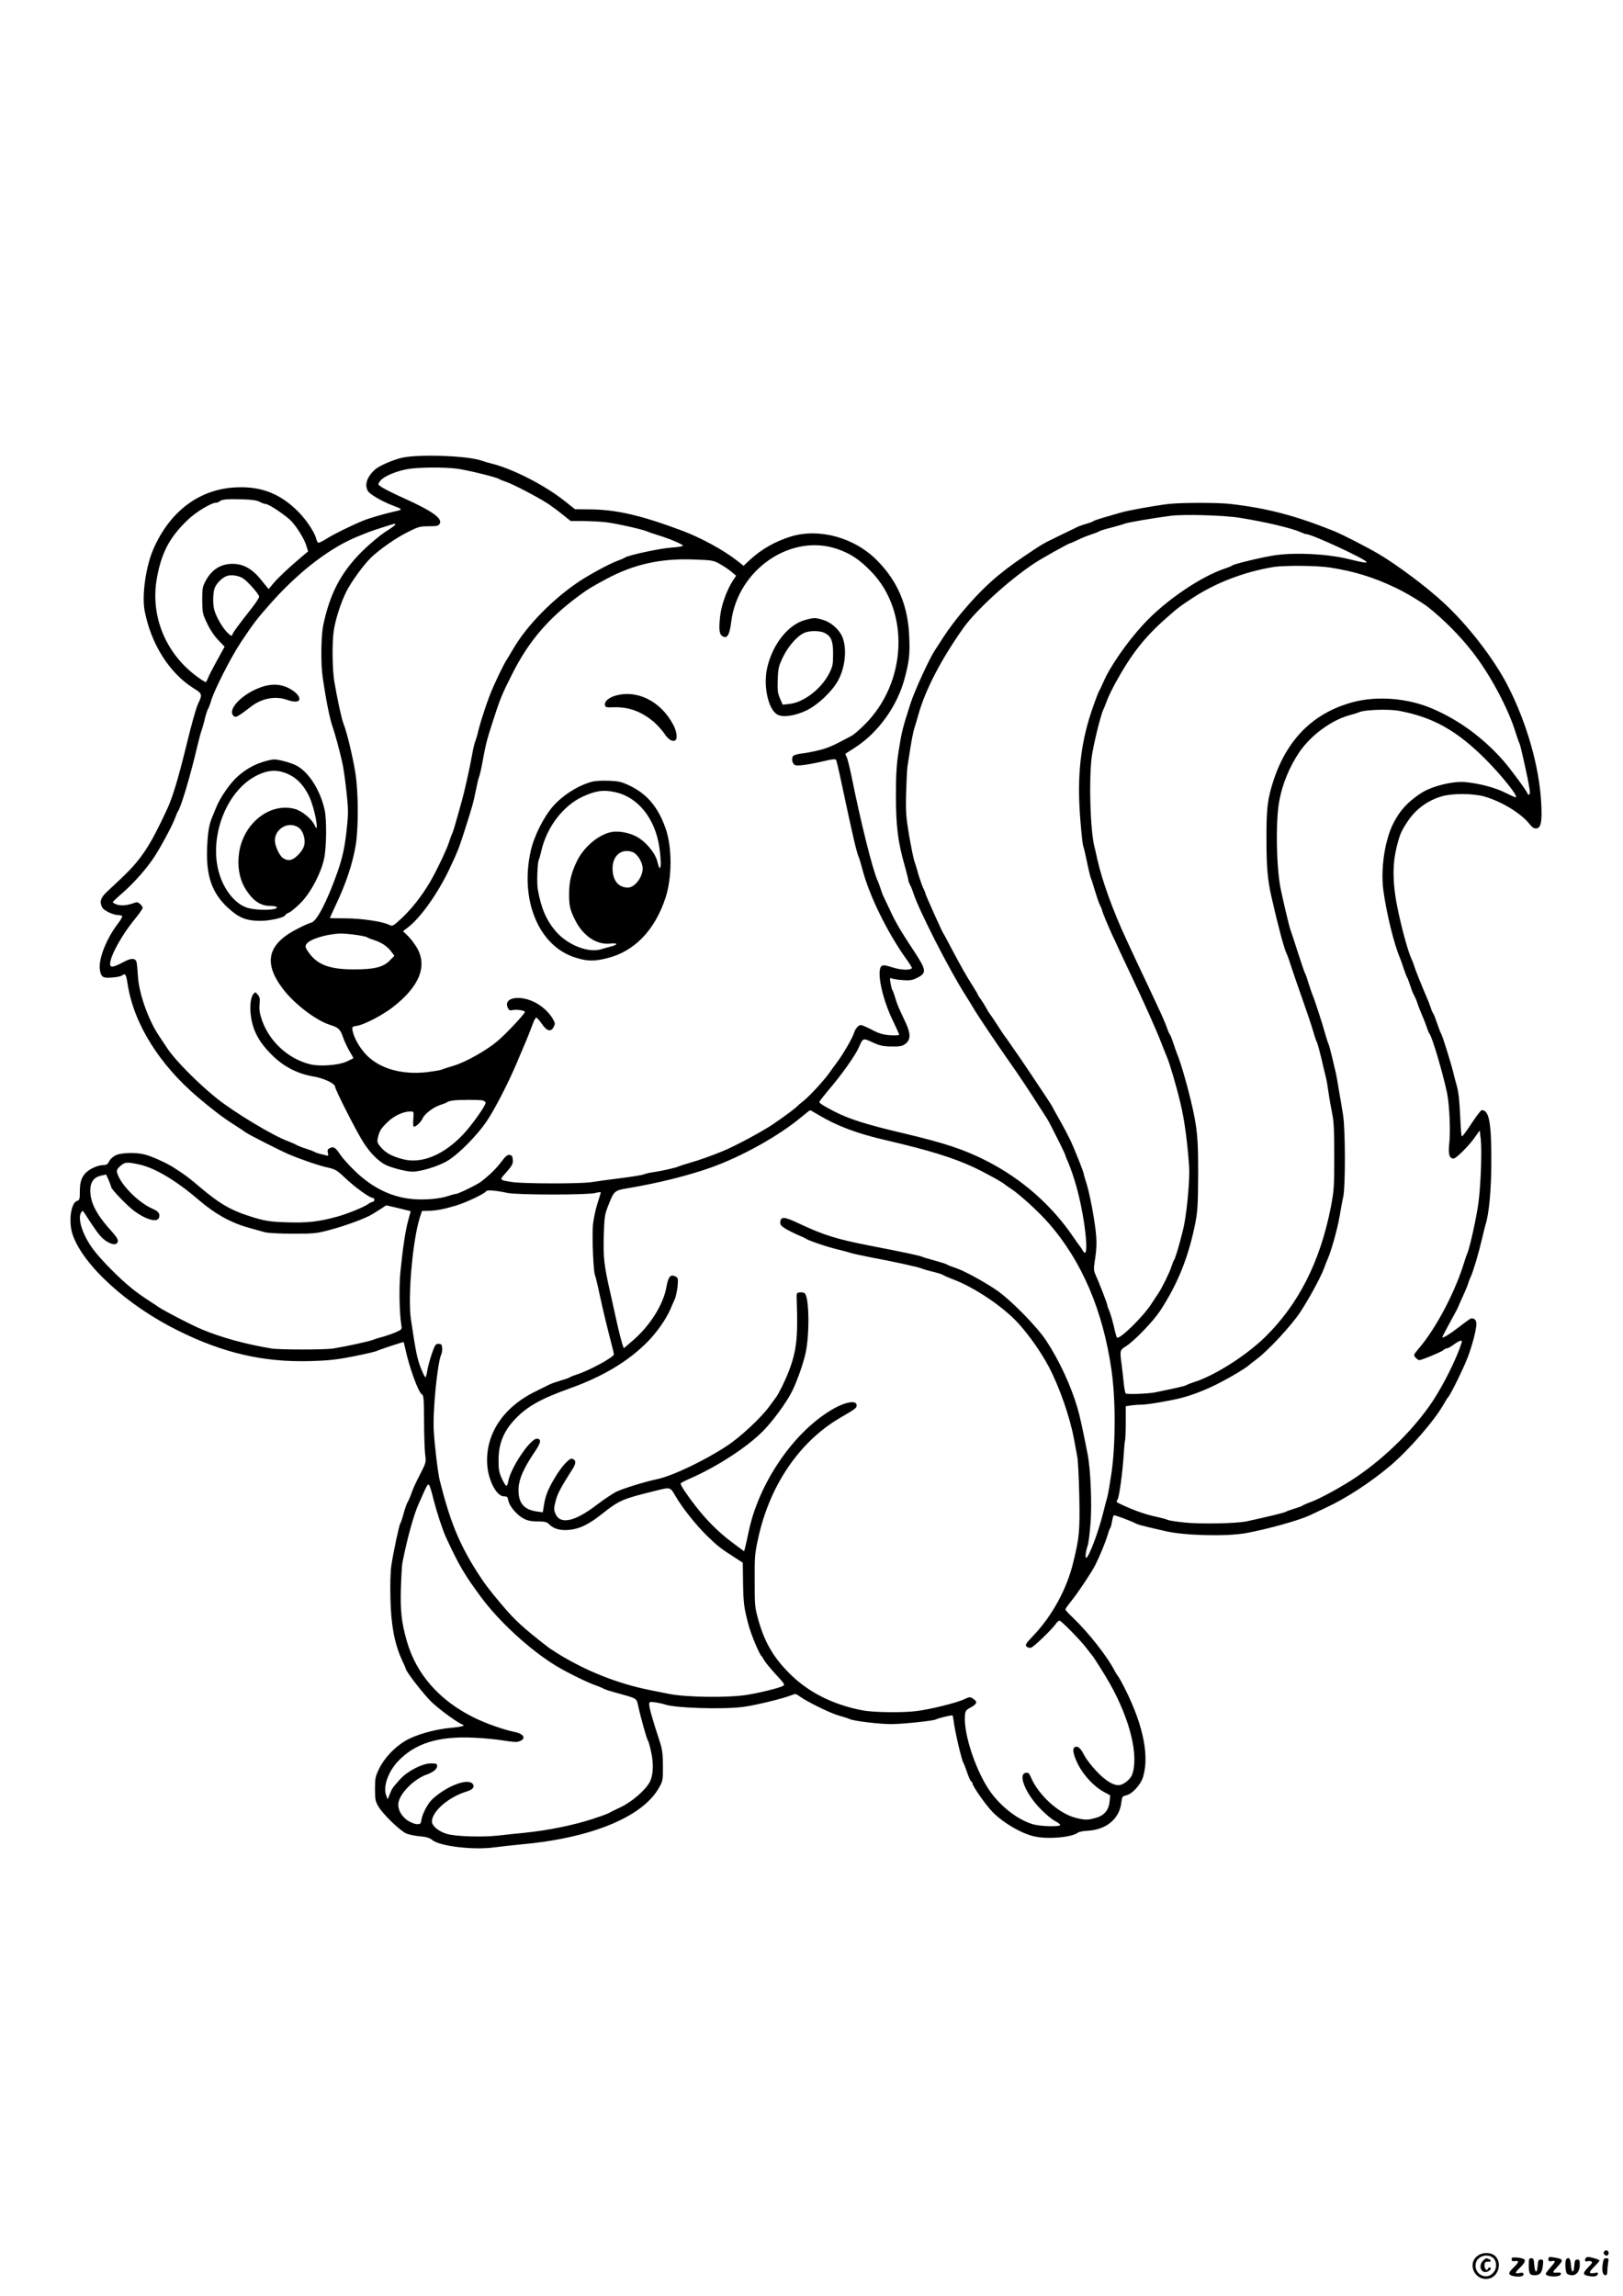 <?xml version="1.0" standalone="no"?>
<!DOCTYPE svg PUBLIC "-//W3C//DTD SVG 20010904//EN"
 "http://www.w3.org/TR/2001/REC-SVG-20010904/DTD/svg10.dtd">
<svg version="1.0" xmlns="http://www.w3.org/2000/svg"
 width="1240pt" height="1754pt" viewBox="0 0 1240 1754"
 preserveAspectRatio="xMidYMid meet">

<g transform="translate(0,1754) scale(0.1,-0.1)"
fill="#000000" stroke="none">
<path d="M3079 14045 c-69 -14 -181 -62 -214 -92 -61 -55 -81 -115 -55 -163
13 -24 108 -80 185 -109 84 -32 85 -33 24 -47 -78 -17 -198 -52 -244 -71 -95
-39 -228 -105 -280 -138 -30 -20 -59 -33 -64 -31 -5 3 -12 18 -16 33 -11 47
-75 142 -134 202 -138 140 -286 198 -480 188 -277 -13 -503 -182 -629 -471
-58 -133 -89 -354 -67 -471 50 -259 192 -481 381 -597 59 -36 61 -44 27 -115
-16 -34 -47 -145 -93 -333 -60 -244 -104 -389 -145 -475 -130 -280 -196 -379
-343 -519 -42 -39 -95 -90 -119 -112 -45 -43 -54 -75 -32 -116 13 -24 83 -57
121 -58 15 0 29 -4 32 -8 2 -4 -12 -30 -33 -57 -90 -118 -150 -273 -138 -353
10 -57 23 -65 94 -59 35 2 70 10 78 17 22 18 29 7 41 -73 48 -298 240 -607
534 -857 107 -91 190 -155 275 -209 44 -28 85 -55 92 -61 17 -14 267 -141 333
-169 98 -41 234 -87 296 -100 54 -12 69 -20 132 -80 74 -70 185 -151 209 -151
7 0 13 -7 13 -15 0 -8 -5 -15 -11 -15 -6 0 -23 -8 -37 -18 -37 -25 -150 -71
-230 -94 -144 -40 -230 -50 -387 -45 -128 4 -165 10 -250 35 -174 52 -259 100
-420 236 -84 72 -109 90 -202 150 -52 33 -158 81 -213 96 -63 18 -177 16 -222
-3 -21 -9 -43 -28 -53 -46 -12 -25 -22 -31 -48 -31 -40 0 -105 -30 -134 -61
-32 -35 -43 -72 -43 -143 0 -55 -3 -64 -20 -69 -48 -13 -68 -156 -36 -255 78
-234 416 -543 806 -736 346 -172 654 -243 1010 -233 142 4 204 11 330 36 85
17 164 35 175 40 27 13 207 72 209 69 1 -2 7 -25 13 -53 31 -144 100 -332 127
-347 13 -7 15 -38 16 -201 0 -105 4 -220 8 -255 8 -62 8 -64 -39 -155 -27 -51
-56 -114 -65 -142 -9 -27 -23 -59 -30 -70 -7 -11 -20 -49 -30 -85 -9 -36 -21
-70 -25 -75 -9 -12 -55 -226 -70 -330 -6 -40 -9 -148 -6 -250 5 -202 32 -342
87 -463 17 -35 30 -66 30 -69 0 -20 141 -201 200 -257 63 -59 196 -156 233
-169 26 -9 -3 -18 -94 -26 -122 -12 -262 -52 -339 -97 -84 -49 -162 -131 -202
-212 -30 -61 -33 -75 -33 -157 0 -80 3 -95 27 -136 36 -60 166 -185 213 -205
20 -8 67 -18 103 -21 48 -4 75 -12 94 -28 57 -48 313 -78 471 -57 45 6 138 16
207 23 531 47 924 207 1052 428 32 55 33 59 33 171 -1 97 -5 128 -27 195 -51
154 -78 250 -78 274 0 22 2 23 48 17 26 -4 58 -11 72 -16 75 -27 433 -39 595
-19 90 11 312 65 372 90 29 12 35 11 61 -8 57 -42 238 -131 302 -148 36 -10
73 -22 83 -27 28 -14 224 -38 317 -38 83 0 324 25 341 36 15 9 122 35 126 30
3 -2 7 -24 10 -48 7 -66 61 -297 73 -313 4 -5 17 -40 30 -77 13 -38 27 -68 32
-68 4 0 8 -6 8 -13 0 -21 105 -170 155 -220 84 -85 225 -166 323 -186 106 -22
286 -5 329 31 7 5 37 11 66 13 147 6 249 89 264 215 5 44 9 50 35 55 49 11
114 82 132 144 51 174 -8 430 -170 731 -11 19 -22 37 -25 40 -3 3 -12 16 -19
30 -58 115 -204 300 -326 416 -30 28 -54 55 -54 60 0 5 18 31 40 58 48 58 160
225 188 281 34 67 79 177 93 225 7 25 16 50 20 55 5 6 11 30 15 53 4 23 10 44
14 47 6 4 133 -44 171 -64 8 -5 49 -16 90 -26 40 -9 101 -24 134 -31 141 -34
466 -42 615 -15 167 31 400 96 485 135 17 8 73 34 125 59 157 73 340 193 489
318 144 122 337 343 409 469 14 25 31 52 38 60 21 24 120 228 149 305 33 87
65 210 65 251 0 29 -14 44 -39 44 -4 0 -43 -27 -86 -61 -81 -62 -135 -95 -135
-83 0 4 27 56 60 116 33 60 60 110 60 113 0 2 15 36 34 77 18 40 37 84 41 98
4 14 13 39 21 55 20 43 62 185 85 285 11 47 24 99 29 116 26 81 43 258 44 469
1 307 -16 405 -73 405 -6 0 -35 -37 -65 -82 -60 -91 -81 -118 -88 -118 -3 0
-8 62 -11 138 -7 147 -13 197 -28 252 -6 19 -17 62 -25 95 -18 74 -84 286 -94
300 -4 6 -18 42 -31 80 -13 39 -26 72 -30 75 -3 3 -12 23 -19 45 -7 22 -21 58
-31 80 -27 61 -86 207 -94 235 -4 14 -13 39 -21 55 -26 57 -66 201 -101 360
-43 201 -47 349 -14 487 25 103 35 126 82 198 63 97 153 164 264 197 82 24
238 23 325 -1 129 -37 277 -126 342 -206 24 -31 38 -40 57 -38 35 4 44 54 36
197 -15 275 -109 605 -252 886 -106 210 -313 477 -501 648 -127 117 -349 283
-490 366 -81 48 -277 149 -337 173 -296 119 -508 175 -790 208 -93 12 -392 11
-480 0 -113 -14 -306 -49 -360 -65 -27 -8 -84 -24 -125 -36 -41 -12 -79 -25
-85 -29 -5 -5 -33 -15 -61 -23 -28 -8 -60 -20 -70 -26 -11 -5 -71 -35 -134
-65 -130 -63 -117 -56 -265 -155 -195 -131 -321 -244 -473 -425 -46 -54 -108
-137 -139 -185 -30 -47 -63 -97 -72 -111 -42 -64 -153 -306 -185 -405 -60
-187 -67 -214 -89 -354 -17 -108 -22 -179 -22 -346 0 -234 15 -355 66 -534 16
-57 29 -109 29 -115 0 -6 6 -23 14 -38 8 -14 19 -43 26 -65 42 -129 272 -580
395 -773 26 -41 55 -88 64 -104 25 -44 168 -257 262 -391 84 -119 161 -235
234 -350 21 -33 46 -71 55 -85 10 -14 26 -44 37 -65 11 -22 41 -81 67 -132 25
-50 46 -95 46 -99 0 -4 9 -26 19 -48 10 -23 33 -84 49 -136 79 -246 126 -661
61 -537 -7 12 -15 24 -18 27 -3 3 -26 34 -50 70 -167 245 -392 443 -661 581
-173 88 -315 136 -645 214 -280 66 -409 107 -525 167 -81 42 -110 61 -110 71
0 4 34 47 74 95 94 109 203 263 228 322 31 72 31 72 104 38 54 -25 79 -31 144
-32 65 -1 84 3 107 20 41 31 42 76 3 161 -18 37 -40 86 -50 108 -10 22 -24 60
-31 85 -7 25 -16 50 -20 55 -5 6 -11 31 -15 55 -7 40 -6 43 12 35 10 -4 48
-10 84 -12 54 -4 73 0 110 19 71 36 68 59 -28 204 -101 153 -142 223 -181 309
-18 39 -38 81 -45 95 -8 14 -19 43 -26 65 -7 22 -18 54 -26 70 -39 89 -128
446 -199 799 -15 70 -31 136 -38 147 -6 10 -9 20 -7 22 3 1 34 22 70 45 178
113 325 317 381 528 35 130 41 183 36 314 -8 241 -87 429 -247 590 -173 175
-443 248 -660 181 -120 -38 -224 -97 -312 -179 l-47 -44 -43 34 c-101 81 -275
177 -423 233 -317 119 -508 163 -711 164 l-111 1 -74 59 c-155 124 -399 249
-564 290 -27 7 -61 17 -75 22 -101 37 -463 51 -601 24z m411 -85 c79 -10 308
-66 325 -80 6 -4 28 -13 50 -20 53 -17 255 -123 328 -172 32 -22 82 -59 112
-84 l55 -44 102 0 c57 -1 135 -5 173 -10 80 -10 280 -55 310 -70 11 -5 49 -18
85 -29 86 -26 184 -68 188 -79 1 -5 -39 -12 -90 -15 -85 -6 -329 -58 -353 -76
-5 -4 -32 -16 -60 -26 -58 -21 -205 -101 -285 -153 -203 -135 -400 -335 -505
-512 -21 -36 -45 -76 -54 -90 -19 -29 -68 -128 -106 -215 -33 -73 -88 -237
-110 -325 -8 -36 -20 -74 -25 -85 -5 -11 -16 -60 -25 -110 -17 -97 -59 -283
-80 -355 -7 -25 -23 -81 -35 -125 -12 -44 -27 -93 -34 -110 -8 -16 -19 -48
-26 -70 -16 -52 -103 -234 -149 -310 -60 -101 -139 -201 -212 -269 -68 -62
-70 -64 -97 -50 -51 25 -213 49 -335 49 -64 0 -117 1 -117 3 0 1 18 39 39 85
82 171 134 325 158 467 22 131 22 399 -1 550 -18 117 -65 316 -91 380 -15 37
-48 189 -71 325 -15 95 -18 293 -4 388 13 85 52 209 95 296 37 75 134 208 191
263 68 64 186 147 278 193 81 41 94 45 162 45 64 0 75 3 84 21 21 39 -61 97
-265 189 -100 45 -167 79 -189 96 -20 14 -20 14 0 42 25 32 114 71 204 88 79
15 278 17 380 4z m-1505 -254 c17 -9 37 -16 46 -16 23 0 158 -91 195 -131 45
-48 101 -140 115 -189 l13 -42 -49 -41 c-104 -88 -181 -161 -216 -203 l-37
-44 -55 68 c-70 88 -139 126 -224 125 -88 -2 -153 -43 -199 -125 -27 -49 -29
-61 -29 -153 1 -94 3 -105 37 -176 21 -46 56 -98 85 -128 l49 -51 -59 -107
c-33 -60 -64 -120 -69 -135 -6 -16 -13 -28 -17 -28 -4 0 -29 15 -55 34 -247
175 -369 466 -318 756 35 199 99 319 241 453 64 60 176 127 213 127 8 0 18 4
24 9 16 16 55 20 169 17 79 -2 119 -8 140 -20z m7485 -121 c200 -32 401 -80
467 -110 17 -8 36 -15 43 -15 42 0 460 -194 460 -213 0 -9 -23 -5 -144 24
-158 38 -393 50 -552 28 -87 -12 -313 -66 -329 -78 -5 -5 -27 -14 -48 -21
-188 -60 -466 -249 -632 -430 -125 -135 -258 -328 -305 -440 -13 -30 -27 -60
-31 -65 -4 -6 -24 -55 -43 -110 -100 -277 -130 -538 -102 -878 8 -103 18 -192
21 -198 4 -5 17 -61 30 -125 13 -63 27 -119 30 -124 4 -6 17 -48 30 -93 14
-46 31 -97 40 -113 8 -16 15 -33 15 -37 0 -10 50 -129 79 -192 11 -22 34 -71
51 -110 18 -38 59 -126 92 -195 91 -191 192 -416 228 -510 18 -47 39 -98 46
-115 22 -52 73 -225 104 -357 29 -120 52 -290 65 -478 6 -83 -12 -304 -36
-435 -12 -70 -67 -266 -79 -280 -4 -5 -13 -28 -20 -50 -14 -45 -73 -165 -100
-204 -9 -14 -35 -53 -56 -85 -65 -99 -242 -271 -260 -253 -4 3 -15 43 -25 89
-11 46 -26 97 -34 115 -8 17 -15 36 -15 43 0 12 -68 186 -94 242 -9 20 -10 43
-4 80 22 137 20 191 -7 358 -15 91 -38 199 -51 240 -13 41 -24 78 -24 83 0 13
-70 189 -105 263 -19 39 -57 111 -85 159 -27 48 -50 89 -50 91 0 2 -22 36 -48
76 -95 143 -207 310 -227 337 -11 16 -33 48 -50 72 -16 24 -32 46 -35 49 -3 3
-30 43 -60 90 -30 47 -58 87 -61 90 -3 3 -14 21 -24 40 -10 19 -29 49 -41 66
-13 17 -24 34 -24 37 0 4 -17 33 -37 64 -49 76 -93 155 -161 283 -30 58 -58
110 -62 115 -12 16 -140 301 -140 311 0 5 -7 22 -15 37 -8 16 -24 61 -36 100
-11 40 -26 90 -34 112 -7 22 -25 111 -40 197 -23 140 -26 175 -22 325 3 92 7
184 11 203 3 19 13 82 22 140 9 58 22 123 29 145 7 22 21 67 30 100 53 193
173 424 345 668 98 137 346 364 542 494 54 36 263 153 273 153 4 0 28 11 54
23 25 13 71 32 101 42 30 10 60 21 65 25 6 5 47 18 92 29 45 12 95 26 109 32
26 9 222 43 349 59 98 13 409 4 525 -15z m-6450 -52 c0 -5 -35 -30 -78 -57
-43 -28 -122 -95 -178 -150 -161 -162 -243 -319 -295 -564 -16 -80 -19 -292
-4 -392 24 -170 53 -314 74 -375 21 -62 53 -177 76 -280 8 -33 22 -129 31
-214 15 -133 16 -170 5 -275 -16 -155 -32 -233 -75 -354 -76 -215 -156 -369
-196 -379 -14 -3 -59 -23 -100 -44 -237 -118 -273 -262 -116 -466 88 -115 253
-240 361 -273 61 -19 76 -34 96 -94 11 -31 33 -79 50 -107 17 -27 30 -51 28
-53 -2 -2 -26 -13 -53 -26 -61 -27 -201 -38 -275 -20 -165 39 -311 172 -368
333 -19 55 -24 84 -20 124 4 43 2 57 -14 75 -18 22 -19 22 -34 4 -22 -29 -29
-104 -16 -181 17 -104 62 -187 152 -277 92 -94 197 -149 324 -171 79 -13 165
-54 165 -78 0 -22 170 -356 220 -431 50 -77 110 -137 164 -165 44 -23 161 -53
206 -53 62 0 186 37 259 77 86 47 238 200 314 315 64 97 164 293 227 443 23
55 48 114 55 130 15 33 50 121 70 175 7 19 17 35 21 37 5 1 24 -20 43 -47 39
-57 69 -66 91 -25 12 23 12 30 -4 58 -47 82 -140 147 -232 161 -88 13 -139
-19 -115 -71 9 -20 16 -24 37 -19 28 7 94 -2 94 -14 0 -14 -146 -170 -212
-225 -86 -72 -242 -159 -333 -186 -38 -11 -80 -25 -93 -30 -12 -5 -62 -13
-110 -19 -190 -21 -356 25 -459 128 -52 52 -98 131 -109 188 -6 31 -5 32 37
39 54 9 192 81 267 139 210 162 272 321 182 465 -19 30 -49 69 -68 86 l-33 32
38 29 c96 73 230 262 318 449 63 134 69 150 108 270 62 192 75 238 92 325 9
47 20 94 25 105 5 11 19 72 30 135 23 124 31 155 87 325 45 140 63 182 140
334 124 244 272 417 503 588 75 55 88 63 210 129 211 114 418 160 673 150 142
-5 150 -7 200 -36 29 -16 68 -43 87 -59 l34 -29 -25 -38 c-48 -74 -89 -189
-98 -278 -10 -101 -5 -133 21 -147 35 -19 52 11 65 114 51 397 455 674 808
554 101 -34 172 -81 260 -172 298 -305 275 -850 -50 -1171 -39 -39 -84 -78
-101 -86 -138 -74 -178 -92 -248 -109 -45 -11 -103 -22 -131 -25 -27 -3 -56
-11 -63 -17 -17 -14 -11 -57 9 -70 18 -11 100 0 237 32 48 12 75 14 79 7 4 -5
17 -59 30 -120 64 -301 84 -390 107 -491 14 -60 30 -119 36 -130 5 -11 16 -47
25 -81 52 -209 195 -501 348 -712 21 -30 37 -56 34 -58 -17 -17 -84 -14 -147
6 -57 18 -73 20 -85 10 -40 -33 4 -247 86 -415 27 -56 49 -105 49 -109 0 -5
-31 -6 -69 -4 -54 4 -85 13 -140 42 -38 20 -76 36 -84 36 -18 0 -43 -28 -52
-60 -12 -39 -83 -162 -131 -226 -24 -33 -52 -70 -61 -84 -42 -57 -144 -169
-189 -205 -27 -22 -51 -42 -54 -46 -8 -11 -95 -76 -183 -136 -76 -52 -289
-167 -382 -205 -82 -34 -182 -70 -250 -89 -38 -11 -79 -24 -90 -29 -24 -11
-130 -35 -200 -45 -27 -4 -57 -11 -66 -16 -9 -4 -90 -18 -180 -29 -90 -11
-189 -25 -220 -30 -75 -13 -526 -13 -608 1 -100 16 -98 13 -41 76 43 50 50 63
48 93 -2 27 -8 36 -25 38 -16 2 -31 -10 -61 -50 -35 -48 -87 -100 -152 -151
-27 -23 -179 -97 -197 -97 -7 0 -33 -7 -59 -16 -65 -22 -184 -32 -275 -23
-158 15 -300 84 -430 207 -48 45 -101 105 -119 131 -35 55 -52 66 -82 50 -15
-8 -18 -17 -13 -36 5 -20 3 -24 -12 -19 -10 3 -31 8 -48 12 -16 4 -34 10 -40
14 -5 4 -35 15 -65 25 -30 9 -64 23 -75 29 -11 7 -42 20 -70 31 -110 40 -407
219 -539 325 -139 111 -315 288 -375 378 -20 30 -49 73 -64 96 -82 120 -155
325 -163 456 -3 47 -7 95 -10 107 -7 34 -38 37 -91 9 -78 -41 -103 -48 -110
-31 -16 43 77 220 187 354 33 41 60 79 60 86 0 6 -9 20 -20 30 -16 14 -25 16
-47 7 -49 -18 -98 -23 -132 -11 -17 6 -31 15 -29 19 2 4 39 39 83 77 80 71
175 178 231 263 48 72 139 241 159 295 10 28 22 55 26 60 22 31 93 267 144
485 14 58 29 116 35 130 5 14 17 54 25 90 9 36 20 70 25 75 4 6 15 34 23 63
26 85 150 329 228 447 98 147 124 181 240 311 218 242 455 420 669 503 25 10
54 22 65 26 22 9 185 62 198 64 4 0 7 -2 7 -6z m7140 -328 c187 -29 335 -75
501 -154 77 -36 206 -114 253 -151 120 -96 241 -218 336 -340 136 -173 276
-437 331 -620 11 -36 24 -72 29 -81 8 -16 64 -266 76 -346 4 -29 3 -43 -5 -43
-6 0 -11 4 -11 9 0 12 -131 190 -184 250 -155 176 -341 312 -543 398 -188 81
-423 99 -608 49 -297 -80 -498 -278 -603 -591 -48 -146 -57 -217 -56 -460 0
-212 9 -308 39 -440 50 -220 96 -391 115 -430 6 -11 21 -54 34 -95 13 -41 52
-154 86 -250 34 -96 71 -206 82 -245 11 -38 24 -78 30 -88 5 -9 19 -63 33
-120 13 -56 28 -120 34 -142 6 -22 15 -76 21 -120 6 -44 19 -116 28 -160 13
-62 16 -135 16 -330 0 -232 -2 -260 -27 -390 -82 -415 -246 -738 -503 -990
-143 -139 -379 -290 -534 -340 -30 -10 -59 -21 -65 -25 -8 -7 -74 -22 -240
-56 -54 -11 -216 -17 -225 -8 -4 5 -11 43 -15 84 -4 41 -11 104 -16 140 -14
104 -13 107 33 136 64 40 209 191 261 270 136 208 218 412 270 674 17 89 20
145 21 365 1 282 -6 357 -55 565 -30 127 -80 300 -104 355 -7 17 -20 55 -30
85 -10 30 -21 60 -26 66 -5 6 -16 30 -24 55 -18 50 -38 94 -158 349 -51 107
-88 187 -150 320 -104 223 -185 449 -222 610 -8 36 -18 83 -24 105 -31 128
-42 492 -21 676 11 89 70 331 90 369 5 10 16 38 25 62 8 25 38 87 66 139 121
221 224 352 390 498 97 85 99 86 199 152 179 118 397 201 620 238 84 13 334
11 430 -4z m-8299 -86 c38 -27 119 -120 119 -137 0 -8 -22 -42 -48 -76 -114
-146 -149 -192 -155 -210 -7 -18 -10 -17 -42 14 -37 36 -89 128 -100 180 -11
52 -7 137 9 167 18 35 53 69 86 82 34 14 97 5 131 -20z m8829 -1009 c260 -49
441 -151 660 -370 123 -123 256 -290 230 -290 -6 0 -42 16 -80 35 -73 37 -191
69 -297 80 -98 12 -270 -31 -353 -88 -100 -68 -155 -129 -205 -227 -65 -128
-98 -348 -76 -510 23 -173 82 -413 126 -515 7 -16 20 -55 30 -85 10 -30 21
-59 25 -65 4 -5 15 -35 25 -65 9 -30 23 -64 30 -75 6 -11 18 -38 25 -60 7 -22
23 -62 35 -90 12 -27 28 -68 35 -90 7 -22 16 -45 21 -50 22 -28 101 -296 135
-455 18 -90 27 -289 17 -383 -10 -82 0 -117 33 -117 19 0 121 102 164 165 l35
50 8 -65 c10 -83 1 -353 -18 -492 -14 -105 -66 -343 -85 -383 -5 -11 -14 -38
-21 -60 -67 -225 -214 -507 -347 -663 -43 -51 -44 -53 -27 -72 10 -11 23 -20
28 -20 18 0 172 64 185 77 7 7 19 13 26 13 7 0 32 13 54 30 47 34 67 38 59 13
-37 -118 -136 -317 -221 -446 -138 -208 -355 -424 -581 -578 -100 -68 -270
-162 -344 -190 -31 -11 -60 -24 -66 -28 -5 -5 -35 -16 -65 -25 -30 -9 -62 -21
-71 -26 -14 -7 -149 -40 -294 -71 -78 -17 -357 -22 -475 -9 -63 6 -121 16
-129 20 -9 5 -50 16 -91 25 -74 15 -164 47 -250 87 -57 26 -53 23 -41 45 13
23 38 208 46 338 4 55 8 106 11 114 2 7 5 69 5 136 l0 123 37 6 c20 3 57 6 82
6 46 0 227 31 303 51 90 23 197 65 297 117 88 45 201 113 220 132 3 3 31 25
63 49 87 66 257 249 325 349 64 94 165 279 188 344 7 21 20 53 28 71 27 61 75
232 91 327 9 52 21 120 28 150 17 78 16 521 -2 625 -7 44 -21 130 -32 190 -10
61 -20 119 -23 130 -3 11 -15 61 -26 110 -12 50 -25 99 -30 110 -5 11 -17 47
-26 80 -21 78 -82 264 -94 290 -5 11 -19 52 -31 90 -12 39 -24 75 -28 80 -4 6
-29 78 -55 160 -26 83 -52 159 -56 170 -8 18 -58 230 -75 313 -34 167 -40 519
-11 674 24 132 81 268 157 378 87 125 240 237 374 275 33 9 69 20 80 25 40 19
229 25 305 10z m-7973 -1711 c43 -6 83 -14 88 -19 6 -4 28 -13 50 -20 57 -18
102 -47 132 -86 l26 -35 -34 -35 c-51 -52 -117 -69 -274 -69 -188 0 -280 35
-348 131 -25 36 -27 44 -16 62 24 38 152 77 261 81 20 0 72 -4 115 -10z m971
-1265 c12 -4 22 -11 22 -18 0 -23 -107 -174 -173 -243 -148 -156 -316 -225
-458 -188 -84 22 -129 46 -168 90 -27 31 -31 42 -25 69 12 56 22 73 73 123 51
50 122 83 178 83 25 0 25 -2 21 -55 -3 -31 -1 -58 2 -60 12 -8 56 32 69 62 15
35 83 86 136 103 22 7 45 16 50 20 6 5 24 10 40 13 48 7 208 7 233 1z m2561
-108 c143 -86 298 -145 521 -196 333 -78 508 -132 668 -206 96 -45 225 -117
242 -134 3 -3 23 -17 45 -31 68 -45 211 -175 289 -265 251 -287 413 -665 478
-1120 32 -224 32 -550 1 -779 -13 -88 -28 -176 -34 -195 -6 -19 -19 -69 -29
-110 -38 -154 -112 -350 -132 -350 -9 0 -1 59 13 97 5 13 14 83 20 157 13 141
2 419 -21 536 -37 190 -60 294 -78 355 -50 170 -138 360 -236 510 -72 111
-278 320 -388 394 -104 69 -246 146 -311 167 -28 9 -57 20 -62 25 -6 4 -47 17
-90 29 -44 12 -89 25 -100 30 -19 9 -148 36 -400 85 -248 48 -354 81 -532 165
-118 56 -146 60 -151 18 -3 -22 4 -31 35 -51 22 -14 64 -35 93 -48 30 -12 60
-26 65 -30 20 -15 171 -66 245 -83 41 -10 86 -22 100 -27 14 -5 84 -20 155
-34 172 -32 354 -72 385 -84 14 -6 54 -18 90 -26 36 -9 70 -20 75 -24 6 -5 42
-20 80 -35 161 -61 377 -206 492 -331 82 -89 178 -225 237 -337 81 -155 161
-384 192 -553 9 -49 20 -110 25 -135 5 -25 12 -157 15 -295 5 -264 1 -318 -45
-505 -49 -206 -161 -412 -306 -564 -57 -60 -64 -71 -52 -84 9 -8 23 -11 35 -8
22 7 162 142 188 181 9 14 22 25 29 25 14 0 166 -155 210 -215 17 -22 32 -42
35 -45 13 -13 102 -153 142 -225 153 -273 220 -550 167 -693 -12 -31 -58 -70
-91 -77 -43 -10 -113 31 -185 110 -36 38 -75 90 -88 115 -27 54 -49 74 -70 66
-25 -9 -17 -57 22 -135 44 -85 122 -168 195 -208 l50 -27 -4 -46 c-7 -66 -40
-107 -102 -125 -63 -19 -87 -19 -161 0 -129 34 -283 175 -340 312 -11 27 -19
34 -37 31 -64 -9 -2 -161 113 -277 38 -39 87 -80 109 -91 22 -11 40 -25 40
-30 0 -16 -151 -12 -208 5 -111 33 -232 124 -318 238 -110 147 -211 441 -202
586 3 42 6 48 46 69 48 27 52 43 17 66 -23 15 -28 15 -68 -4 -53 -26 -257 -77
-362 -90 -104 -14 -332 -11 -415 5 -225 43 -414 138 -556 280 -122 121 -190
237 -237 400 -30 106 -31 116 -31 310 -1 184 1 210 28 330 88 400 314 732 622
913 122 71 129 77 129 97 0 44 -93 26 -199 -39 -290 -175 -550 -560 -626 -926
-11 -52 -23 -107 -27 -122 l-8 -28 -87 65 c-103 76 -196 168 -283 280 -65 83
-115 159 -115 172 0 5 31 21 68 37 210 92 440 241 562 365 76 77 177 215 221
302 39 78 87 214 105 298 31 149 26 430 -9 453 -6 5 -23 7 -37 6 -23 -3 -25
-6 -23 -53 11 -292 -1 -395 -61 -551 -31 -79 -76 -170 -98 -199 -4 -5 -28 -38
-53 -72 -63 -85 -217 -229 -317 -295 -170 -113 -419 -232 -538 -257 -99 -21
-263 -72 -315 -98 -27 -14 -94 -59 -148 -100 -166 -127 -278 -151 -313 -66
-13 30 -13 42 1 96 14 57 41 107 126 240 32 49 32 72 2 84 -22 9 -86 -62 -141
-157 -48 -82 -67 -133 -77 -204 l-8 -48 -45 6 c-102 14 -145 68 -140 178 4 74
40 154 125 280 47 68 51 98 14 98 -50 0 -198 -221 -217 -322 -3 -21 -10 -38
-15 -38 -5 0 -21 25 -35 56 -21 46 -25 70 -25 138 0 128 38 222 125 314 91 97
197 157 421 237 254 91 448 208 595 358 69 70 140 172 171 244 11 26 27 63 35
80 8 18 17 61 21 97 5 58 4 65 -16 75 -37 20 -55 0 -69 -78 -23 -136 -127
-301 -263 -416 l-63 -54 -13 37 c-6 20 -24 89 -38 152 -14 63 -37 165 -50 225
-50 218 -57 281 -52 445 4 136 7 163 30 220 49 126 49 126 157 144 220 37 448
93 625 155 240 85 523 242 700 390 33 27 62 50 64 50 2 1 29 -14 60 -33z
m-5186 -381 c118 -25 282 -122 455 -271 132 -112 249 -176 392 -215 41 -12 93
-26 115 -32 22 -6 119 -11 215 -11 167 0 180 2 295 33 119 33 262 86 313 118
15 9 44 28 65 41 l38 25 94 -22 93 -23 -19 -69 c-21 -76 -41 -208 -60 -396
-11 -114 -8 -309 7 -403 6 -35 4 -36 -43 -57 -27 -12 -69 -26 -93 -33 -25 -6
-61 -17 -81 -25 -35 -13 -200 -49 -304 -66 -65 -10 -405 -10 -470 0 -194 32
-382 83 -532 146 -78 32 -276 135 -329 169 -21 15 -46 31 -54 36 -69 45 -107
71 -155 110 -92 74 -227 210 -288 290 -85 111 -128 243 -96 290 9 13 12 13 22
-3 84 -130 111 -167 140 -195 34 -33 86 -55 104 -43 25 16 17 39 -35 96 -115
127 -162 217 -162 311 0 65 26 101 83 114 l38 8 20 -45 c10 -24 19 -48 19 -52
0 -15 124 -144 175 -181 91 -67 177 -91 190 -51 9 30 -3 47 -48 67 -113 49
-251 190 -273 279 -4 16 3 29 26 49 36 30 50 31 143 11z m2817 -218 c72 -15
609 -16 668 0 23 6 42 8 42 4 0 -4 -12 -42 -26 -86 -14 -44 -30 -118 -34 -165
-8 -83 4 -362 16 -381 3 -6 19 -69 34 -142 26 -121 53 -233 94 -392 9 -33 16
-65 16 -71 0 -21 -193 -126 -285 -154 -22 -7 -44 -16 -50 -20 -5 -5 -37 -16
-70 -25 -33 -10 -71 -23 -85 -30 -14 -7 -65 -32 -113 -56 -247 -122 -382 -330
-364 -563 9 -118 72 -236 126 -236 25 0 30 -5 35 -33 8 -43 67 -112 118 -138
29 -15 60 -21 107 -21 55 0 70 -4 89 -24 35 -34 86 -47 154 -40 77 8 145 41
243 118 136 108 160 118 404 178 127 32 120 33 163 -40 50 -87 153 -216 237
-299 84 -82 106 -99 220 -172 l56 -36 2 -154 c3 -159 7 -190 42 -322 19 -72
83 -225 99 -237 4 -3 13 -18 21 -33 8 -15 48 -63 88 -107 68 -73 72 -80 54
-89 -28 -15 -171 -51 -271 -67 -144 -24 -464 -20 -600 7 -25 5 -90 18 -145 29
-244 49 -482 143 -699 276 -33 21 -65 42 -71 46 -199 154 -258 208 -363 332
-100 119 -127 155 -189 251 -136 215 -205 385 -283 695 -14 54 -39 263 -46
380 -9 149 28 524 58 586 5 11 8 34 6 50 -2 23 -8 29 -28 29 -22 0 -28 -9 -52
-80 -15 -44 -30 -101 -34 -127 -4 -27 -10 -48 -14 -48 -5 0 -21 35 -38 78 -26
70 -36 119 -73 367 -24 168 13 598 68 773 l17 52 45 1 c58 0 116 11 209 38 76
22 225 92 237 112 8 11 70 6 165 -14z m-565 -2352 c26 -98 66 -220 91 -275
102 -221 142 -288 273 -465 138 -185 368 -396 563 -516 77 -48 237 -127 301
-150 34 -12 67 -26 72 -30 6 -4 46 -17 90 -29 164 -45 158 -41 171 -101 18
-85 65 -253 74 -264 4 -5 16 -45 25 -89 20 -90 16 -175 -10 -227 -33 -62 -134
-151 -220 -192 -44 -21 -89 -43 -99 -49 -11 -6 -61 -24 -110 -40 -156 -51
-345 -89 -526 -108 -58 -5 -148 -15 -200 -21 -123 -14 -330 -8 -398 13 -61 18
-112 61 -112 94 0 77 128 188 265 229 47 14 65 36 46 59 -37 44 -193 -14 -304
-114 -36 -31 -80 -114 -87 -160 -5 -32 -8 -35 -37 -34 -17 1 -50 15 -72 30
-50 37 -75 88 -66 137 14 73 121 179 216 212 52 19 79 42 79 67 0 15 -8 18
-47 18 -66 0 -180 -59 -236 -121 -59 -66 -61 -69 -79 -114 l-16 -40 -11 29
c-26 65 13 179 87 259 132 141 312 197 587 183 72 -3 171 -13 220 -21 50 -8
97 -13 105 -11 74 15 63 60 -18 76 -87 18 -214 63 -307 108 -267 131 -445 333
-517 587 -41 143 -50 231 -45 405 3 91 8 179 12 195 37 188 88 371 125 450 5
11 23 52 40 90 37 81 36 83 75 -70z"/>
<path d="M6151 12804 c-126 -34 -243 -178 -287 -354 -35 -136 1 -320 71 -366
41 -27 138 -14 228 30 86 42 190 140 238 224 57 101 72 248 34 338 -23 55 -85
110 -144 128 -65 19 -70 19 -140 0z m148 -98 c52 -27 66 -61 66 -161 0 -80 -3
-96 -30 -149 -60 -118 -194 -221 -302 -233 l-53 -6 -21 48 c-17 39 -20 62 -17
143 3 88 7 104 41 175 41 83 108 159 162 183 40 18 119 17 154 0z"/>
<path d="M1969 12281 c-134 -56 -230 -164 -186 -208 17 -18 27 -13 137 71 81
62 184 81 270 51 54 -19 89 -19 96 -1 9 24 -28 64 -83 91 -71 34 -146 33 -234
-4z"/>
<path d="M4699 12225 c-52 -16 -83 -45 -77 -72 3 -15 12 -18 58 -16 119 6 219
-30 317 -113 28 -25 64 -65 80 -89 27 -43 61 -64 82 -50 19 11 12 69 -16 120
-95 180 -279 270 -444 220z"/>
<path d="M1999 11717 c-86 -29 -165 -82 -224 -150 -51 -59 -103 -142 -124
-197 -8 -19 -20 -48 -27 -65 -26 -60 -35 -112 -41 -225 -11 -226 33 -358 158
-474 84 -77 139 -100 249 -100 72 -1 190 27 190 44 0 4 13 13 30 20 16 7 58
43 93 79 76 81 149 221 173 331 19 88 21 299 4 375 -34 152 -123 290 -217 338
-41 21 -137 47 -170 46 -15 0 -58 -10 -94 -22z m206 -92 c63 -29 114 -82 153
-160 29 -56 62 -185 62 -237 0 -20 -3 -19 -17 10 -23 48 -96 107 -148 122
-190 53 -394 -106 -428 -332 -15 -102 1 -196 43 -269 57 -96 117 -139 194
-139 25 0 47 -4 50 -9 15 -24 -145 -29 -222 -6 -103 31 -196 155 -228 305 -57
266 74 587 286 700 95 51 168 55 255 15z m59 -397 c31 -13 51 -42 60 -86 11
-49 -2 -87 -45 -131 -43 -45 -78 -52 -118 -25 -27 19 -61 94 -61 134 0 83 90
142 164 108z"/>
<path d="M4528 11570 c-106 -27 -226 -102 -302 -188 -72 -82 -145 -227 -171
-342 -84 -372 59 -722 333 -812 94 -31 149 -33 248 -8 210 51 367 213 449 463
50 155 51 382 1 527 -57 163 -141 264 -274 328 -63 30 -85 35 -160 38 -48 2
-104 -1 -124 -6z m171 -81 c174 -37 305 -199 338 -418 8 -52 12 -113 11 -135
-4 -44 -10 -37 -28 30 -13 54 -78 134 -139 173 -55 36 -144 56 -205 46 -101
-17 -220 -117 -272 -231 -41 -88 -55 -148 -56 -239 -1 -91 7 -126 47 -205 60
-119 162 -188 265 -178 61 6 66 -7 8 -22 -24 -6 -56 -15 -72 -20 -98 -33 -260
31 -350 136 -72 85 -111 174 -137 319 -9 47 -3 210 8 228 3 5 11 35 19 68 42
182 166 343 314 413 101 46 159 55 249 35z m135 -458 c37 -15 76 -78 76 -125
0 -67 -60 -145 -112 -146 -74 0 -118 55 -118 147 0 99 70 155 154 124z"/>
<path d="M12255 340 c-8 -14 3 -30 21 -30 8 0 14 9 14 20 0 21 -24 28 -35 10z"/>
<path d="M11301 316 c-99 -55 -40 -203 73 -182 73 14 104 118 51 171 -27 28
-84 33 -124 11z m109 -26 c29 -29 27 -84 -5 -115 -56 -57 -149 0 -129 79 13
54 94 76 134 36z"/>
<path d="M11330 270 c-41 -41 -9 -106 40 -80 11 6 20 15 20 20 0 14 -18 12
-23 -2 -8 -22 -29 7 -25 33 2 18 9 23 26 22 25 -3 30 12 6 21 -22 8 -22 8 -44
-14z"/>
<path d="M11550 291 c0 -6 0 -14 0 -18 1 -5 12 -7 25 -5 34 5 31 -8 -10 -48
-41 -39 -44 -55 -12 -64 44 -12 87 -7 87 10 0 13 -7 15 -30 11 -39 -8 -38 1 5
43 34 33 43 54 28 63 -20 12 -93 18 -93 8z"/>
<path d="M11830 283 c0 -16 5 -19 25 -15 33 6 32 -3 -10 -49 -19 -22 -35 -43
-35 -48 0 -24 105 -28 114 -5 5 12 0 15 -22 14 -46 -3 -46 -1 -2 46 48 52 45
58 -28 70 -37 6 -42 4 -42 -13z"/>
<path d="M12117 293 c-13 -13 -7 -32 8 -27 8 4 22 3 31 0 13 -5 10 -13 -20
-43 -45 -46 -45 -60 -2 -68 43 -9 68 -4 74 14 4 11 -2 13 -26 8 -46 -9 -46 5
-2 48 22 22 40 42 40 47 0 4 -17 12 -37 17 -44 13 -57 13 -66 4z"/>
<path d="M11680 241 c0 -69 7 -81 45 -81 41 0 56 18 63 75 4 41 3 45 -16 45
-18 0 -21 -7 -24 -47 -4 -63 -22 -57 -26 7 -3 42 -6 50 -23 50 -16 0 -19 -7
-19 -49z"/>
<path d="M11967 283 c-12 -11 -8 -98 5 -111 7 -7 24 -12 39 -12 36 0 59 33 59
82 0 31 -4 38 -19 38 -17 0 -20 -8 -23 -47 -4 -63 -22 -57 -26 7 -3 47 -16 63
-35 43z"/>
<path d="M12245 246 c-8 -51 0 -86 21 -86 9 0 14 10 14 28 0 15 3 44 6 65 6
33 4 37 -14 37 -17 0 -22 -8 -27 -44z"/>
</g>
</svg>
